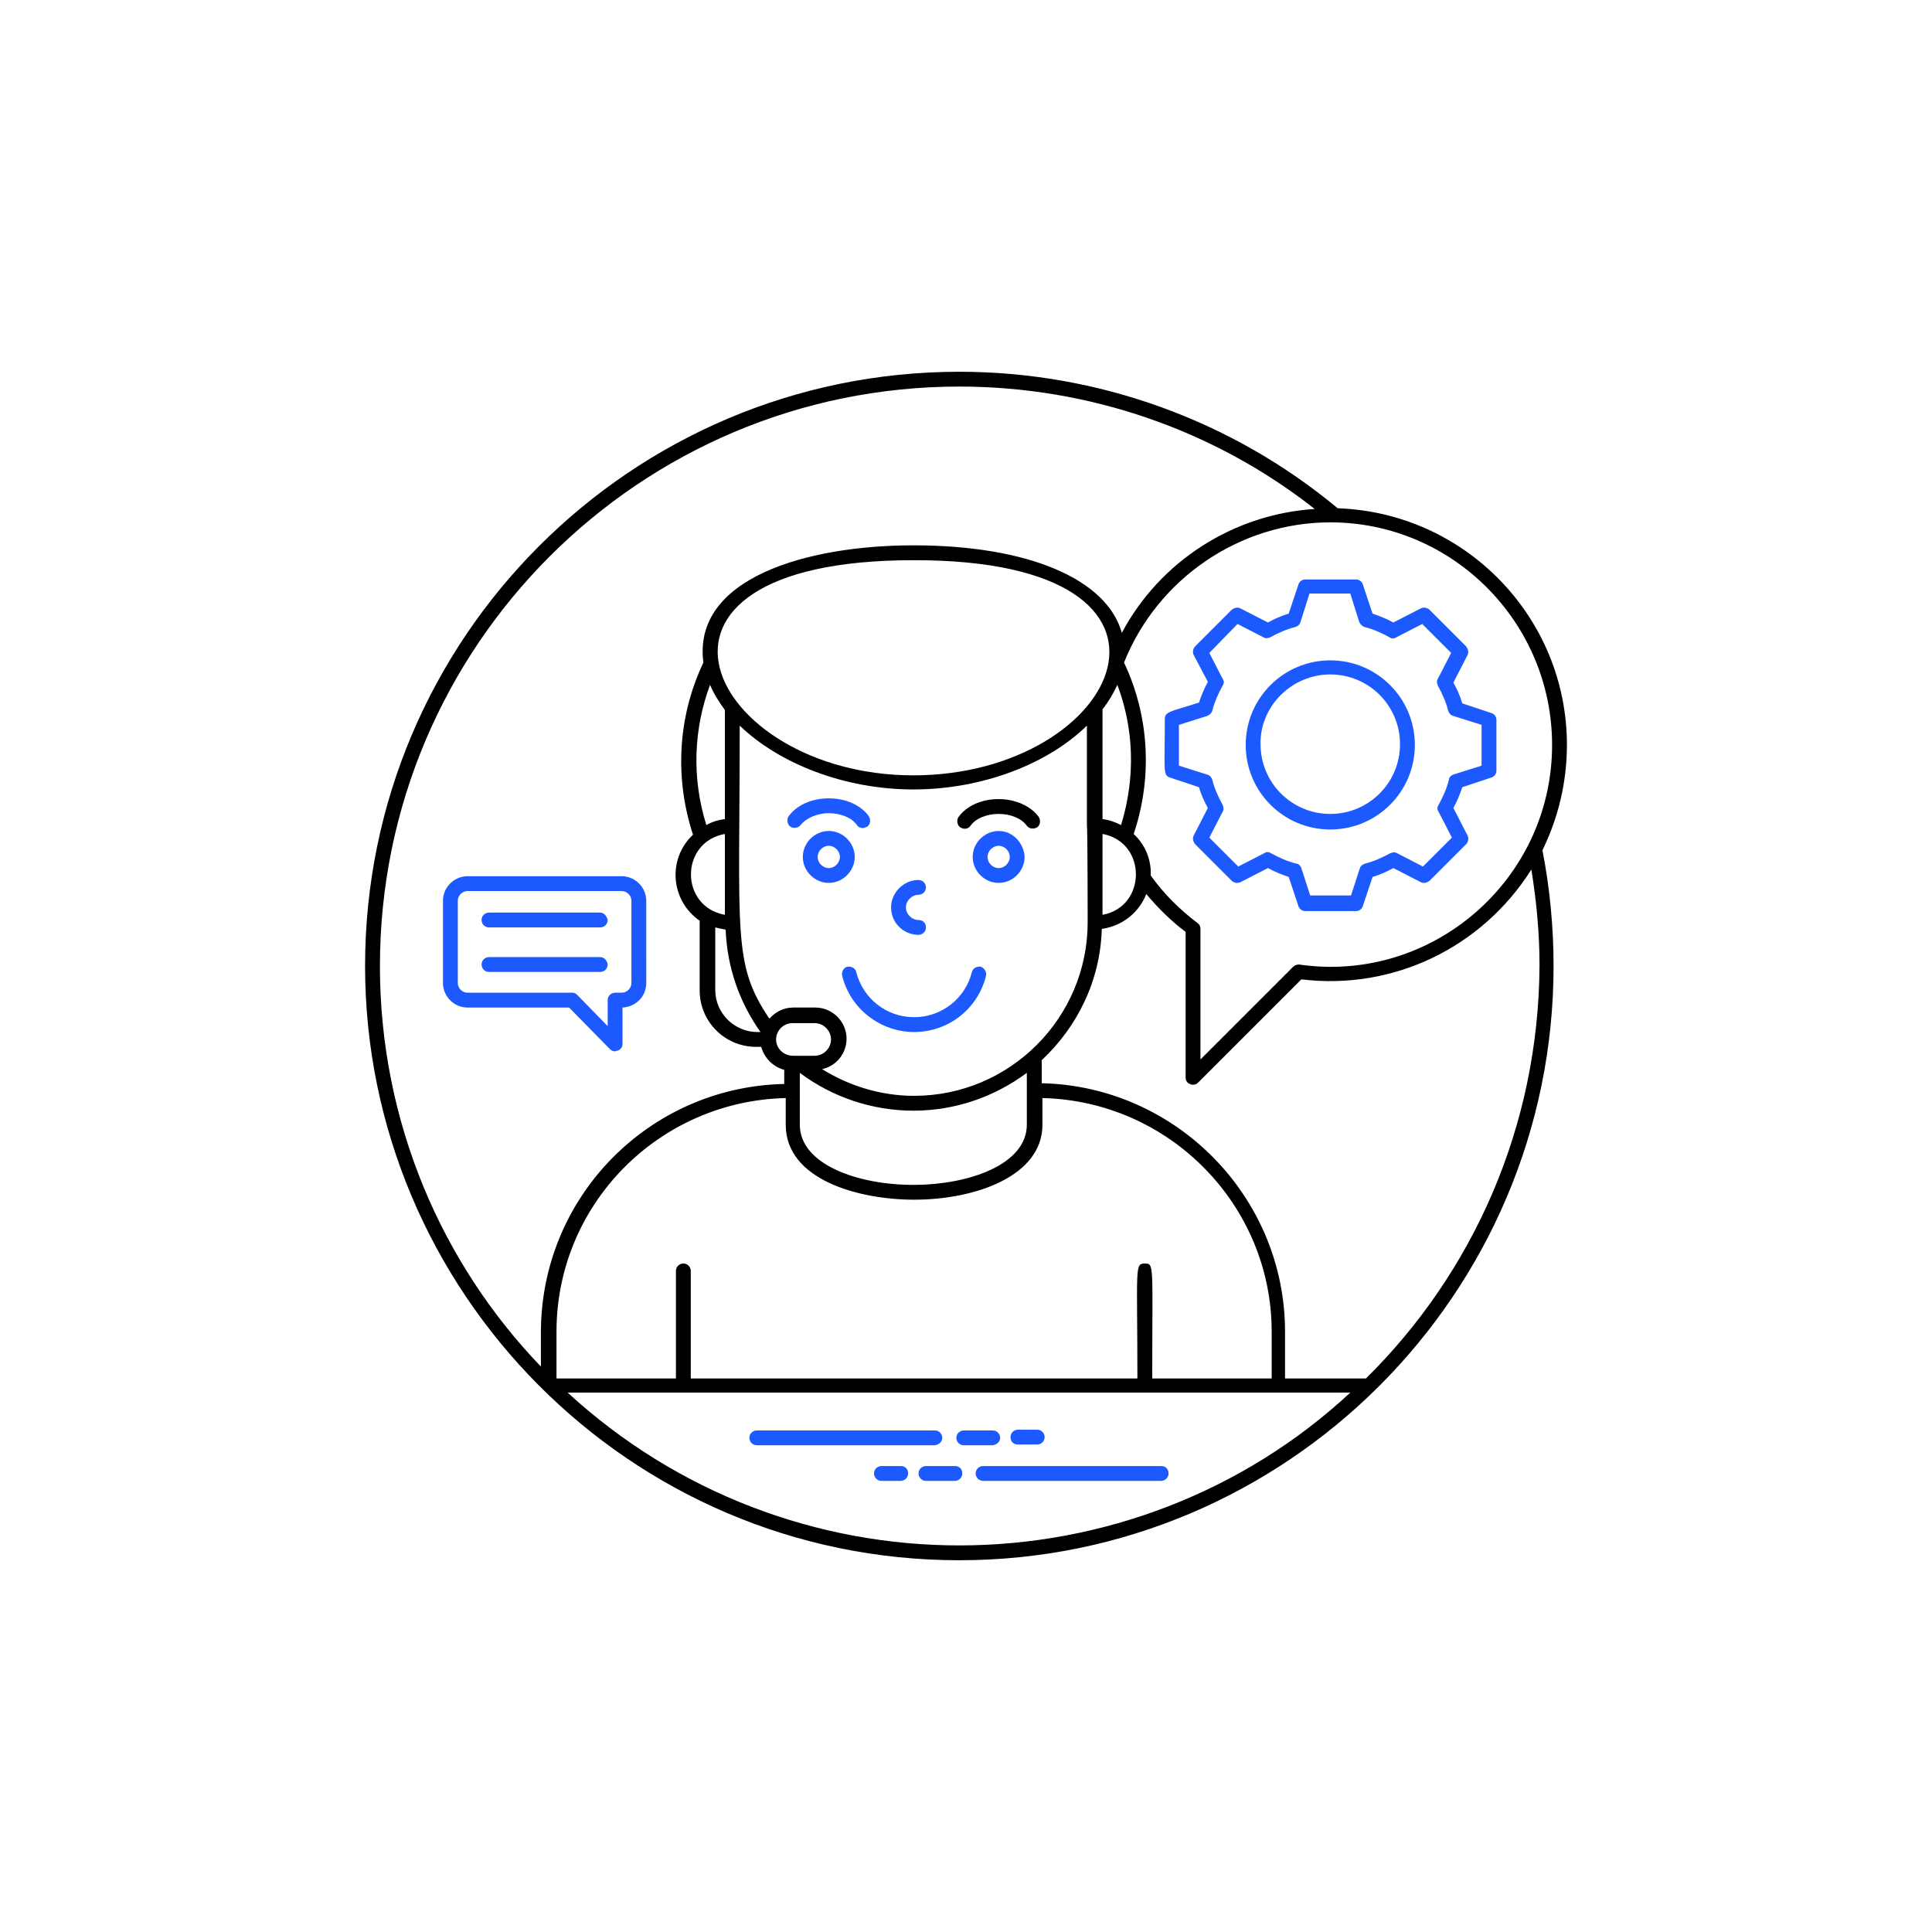 <?xml version="1.0" encoding="UTF-8"?>
<svg width="752pt" height="752pt" version="1.1" viewBox="0 0 752 752" xmlns="http://www.w3.org/2000/svg">
  <path fill="#1C5AFF" d="m366.76 559.66c0-1.445-1.156-2.887-2.887-2.887h-69.305c-1.445 0-2.887 1.156-2.887 2.887 0 1.445 1.156 2.887 2.887 2.887h69.305c1.73-0.289 2.887-1.445 2.887-2.887z"/>
  <path fill="#1C5AFF" d="m389.29 559.66c0-1.445-1.156-2.887-2.887-2.887h-11.262c-1.445 0-2.887 1.156-2.887 2.887 0 1.445 1.156 2.887 2.887 2.887h11.262c1.73-0.289 2.887-1.445 2.887-2.887z"/>
  <path fill="#1C5AFF" d="m396.21 562.26h7.508c1.445 0 2.887-1.156 2.887-2.887 0-1.445-1.156-2.887-2.887-2.887l-7.508-0.004c-1.445 0-2.887 1.156-2.887 2.887 0 1.734 1.156 2.891 2.887 2.891z"/>
  <path fill="#1C5AFF" d="m451.95 570.63h-69.305c-1.445 0-2.887 1.156-2.887 2.887 0 1.445 1.156 2.887 2.887 2.887h69.305c1.445 0 2.887-1.156 2.887-2.887 0-1.734-1.156-2.887-2.887-2.887z"/>
  <path fill="#1C5AFF" d="m371.67 570.63h-11.262c-1.445 0-2.887 1.156-2.887 2.887 0 1.445 1.156 2.887 2.887 2.887h11.262c1.445 0 2.887-1.156 2.887-2.887 0.004-1.734-1.152-2.887-2.887-2.887z"/>
  <path fill="#1C5AFF" d="m350.59 570.63h-7.508c-1.445 0-2.887 1.156-2.887 2.887 0 1.445 1.156 2.887 2.887 2.887h7.508c1.445 0 2.887-1.156 2.887-2.887 0-1.734-1.152-2.887-2.887-2.887z"/>
  <path d="m609.9 289.95c0-49.668-39.562-90.383-89.23-92.117-41.293-34.363-93.559-53.133-147.27-53.133-127.64 0-231.3 103.67-231.3 231.3 0 126.48 102.8 231.3 231.3 231.3 127.06 0 231.3-103.38 231.3-231.3 0-15.016-1.445-30.32-4.332-45.047 6.062-12.418 9.527-26.277 9.527-41.004zm-5.773 0c0 52.555-46.781 92.984-98.469 85.477-0.867 0-1.734 0.289-2.309 0.867l-36.098 36.098v-50.828c0-0.867-0.289-1.734-1.156-2.309-6.93-5.199-13.285-11.551-18.191-18.48 0.289-6.352-2.309-12.129-6.641-16.172 7.219-21.367 6.352-45.336-3.754-66.707 12.996-32.633 45.047-54.578 80.277-54.578 47.645 0 86.34 38.984 86.34 86.633zm-180.77 69.016c0 37.25-30.32 67.57-67.57 67.57-12.707 0-25.121-3.754-35.809-10.395 5.488-1.156 9.531-6.062 9.531-11.84 0-6.641-5.488-12.129-12.129-12.129h-8.664c-3.754 0-6.93 1.734-9.242 4.332-14.438-21.367-11.551-32.633-11.551-114.06 15.305 14.727 40.715 24.836 67.57 24.836 27.145 0 52.555-10.105 67.57-24.836v38.695c0.293 1.441 0.293 38.98 0.293 37.828zm-112.04 58.621c12.707 9.531 28.301 14.727 44.18 14.727 16.461 0 31.766-5.488 44.18-14.727v20.215c0 15.305-22.234 23.391-44.18 23.391-21.945 0-44.18-8.086-44.18-23.391zm-2.598-6.644c-3.754 0-6.641-2.887-6.641-6.352s2.887-6.352 6.352-6.352h8.664c3.465 0 6.352 2.887 6.352 6.352s-2.887 6.352-6.352 6.352zm-26.566-86.34v31.477c-17.617-3.18-17.617-28.301 0-31.477zm-5.777-58.043c1.445 3.465 3.465 6.641 5.773 9.816v42.449c-2.598 0.289-5.199 1.156-7.219 2.309-5.773-18.48-4.906-37.539 1.445-54.574zm2.023 94.426c1.156 0.289 2.598 0.578 4.043 0.867 0.578 14.438 5.199 28.012 13.57 39.852h-1.156c-8.953 0-16.461-7.219-16.461-16.461zm77.102-59.195c-79.699 0-121.28-83.742 0-83.742 120.7-0.289 80.855 83.742 0 83.742zm79.41-35.23c6.352 16.75 7.219 35.809 1.445 54.578-2.309-1.156-4.621-2.019-7.219-2.309v-42.742c2.309-2.887 4.328-6.352 5.773-9.527zm-5.773 58.043c17.324 3.176 17.324 28.301 0 31.477zm-218.31 207.62c-38.98-40.43-62.949-95.582-62.949-156.23 0-124.46 101.07-225.53 225.53-225.53 50.246 0 99.047 16.75 138.32 47.648-31.766 2.019-60.352 20.504-75.078 48.223-5.773-20.793-36.098-34.074-81.145-34.074-41.293 0-86.055 12.707-81.723 45.625-10.395 21.945-10.973 45.914-4.043 66.996-10.105 9.531-8.664 25.699 2.598 33.496v27.145c0 12.129 9.816 21.945 21.945 21.945h2.019c1.156 4.332 4.621 7.797 8.953 8.953v5.488c-52.555 1.156-94.715 43.895-94.715 96.738v13.57zm5.777-13.863c0-49.668 39.852-89.809 89.23-90.961v10.395c0 21.367 28.301 29.164 49.957 29.164 23.969 0 49.957-9.242 49.957-29.164v-10.395c49.379 1.156 89.23 41.582 89.23 90.961v18.191h-46.492c0-44.18 0.867-44.758-2.887-44.758-4.043 0-2.887 1.734-2.887 44.758l-173.84 0.004v-41.871c0-1.445-1.156-2.887-2.887-2.887-1.445 0-2.887 1.156-2.887 2.887v41.871h-46.492zm156.8 83.168c-55.156 0-109.73-20.215-152.47-59.488h304.65c-41.586 38.695-96.449 59.488-152.18 59.488zm158.25-64.973h-31.477v-18.191c0-52.555-42.449-95.582-94.715-96.738v-8.953c13.859-12.996 22.812-30.898 23.391-51.113 8.086-1.156 14.438-6.352 17.324-13.57 4.621 5.488 9.531 10.395 15.305 14.727v56.598c0 1.156 0.578 2.309 1.734 2.598 0.289 0.289 0.867 0.289 1.156 0.289 0.867 0 1.445-0.289 2.019-0.867l40.141-40.141c35.52 4.332 70.172-12.129 89.52-42.738 2.019 12.418 3.176 24.836 3.176 37.25-0.293 62.957-25.992 119.84-67.574 160.85z"/>
  <path fill="#1C5AFF" d="m517.79 322.87c18.191 0 32.918-14.727 32.918-32.918 0-18.191-14.727-32.918-32.918-32.918s-32.918 14.727-32.918 32.918c0 18.191 14.727 32.918 32.918 32.918zm0-60.352c15.016 0 27.145 12.129 27.145 27.145s-12.129 27.145-27.145 27.145-27.145-12.129-27.145-27.145c-0.285-14.727 12.129-27.145 27.145-27.145z"/>
  <path fill="#1C5AFF" d="m470.14 265.4c-1.445 2.598-2.598 5.488-3.465 8.086-10.973 3.465-13.285 3.465-13.285 6.352 0 19.926-0.867 21.945 2.019 22.812l11.262 3.754c0.867 2.887 2.019 5.488 3.465 8.086l-5.488 10.684c-0.578 1.156-0.289 2.309 0.578 3.465l14.148 14.148c0.867 0.867 2.309 1.156 3.465 0.578l10.684-5.488c2.598 1.445 5.488 2.598 8.086 3.465l3.754 11.262c0.289 1.156 1.445 2.019 2.598 2.019h19.926c1.156 0 2.309-0.867 2.598-2.019l3.754-11.262c2.887-0.867 5.488-2.019 8.086-3.465l10.684 5.488c1.156 0.578 2.309 0.289 3.465-0.578l14.148-14.148c0.867-0.867 1.156-2.309 0.578-3.465l-5.488-10.684c1.445-2.598 2.598-5.488 3.465-8.086l11.262-3.754c1.156-0.289 2.019-1.445 2.019-2.598v-19.926c0-1.156-0.867-2.309-2.019-2.598l-11.262-3.754c-0.867-2.887-2.019-5.488-3.465-8.086l5.488-10.684c0.578-1.156 0.289-2.309-0.578-3.465l-14.148-14.148c-0.867-0.867-2.309-1.156-3.465-0.578l-10.684 5.488c-2.598-1.445-5.488-2.598-8.086-3.465l-3.754-11.262c-0.289-1.156-1.445-2.019-2.598-2.019h-19.926c-1.156 0-2.309 0.867-2.598 2.019l-3.754 11.262c-2.887 0.867-5.488 2.019-8.086 3.465l-10.684-5.488c-1.156-0.578-2.309-0.289-3.465 0.578l-14.148 14.148c-0.867 0.867-1.156 2.309-0.578 3.465zm11.551-22.523 10.105 5.199c0.867 0.578 1.734 0.289 2.598 0 3.176-1.734 6.352-3.176 9.816-4.043 0.867-0.289 1.734-0.867 2.019-2.019l3.465-10.973h15.883l3.465 10.973c0.289 0.867 1.156 1.734 2.019 2.019 3.465 0.867 6.641 2.309 9.816 4.043 0.867 0.578 1.734 0.578 2.598 0l10.105-5.199 11.262 11.262-5.199 10.105c-0.578 0.867-0.289 1.734 0 2.598 1.734 3.176 3.176 6.352 4.043 9.816 0.289 0.867 0.867 1.734 2.019 2.019l10.973 3.465v15.883l-10.973 3.465c-0.867 0.289-1.734 1.156-1.734 2.019-0.867 3.465-2.309 6.641-4.043 9.816-0.578 0.867-0.578 1.734 0 2.598l5.199 10.105-11.262 11.262-10.105-5.199c-0.867-0.578-1.734-0.289-2.598 0-3.176 1.734-6.352 3.176-9.816 4.043-0.867 0.289-1.734 0.867-2.019 1.734l-3.465 10.684h-15.883l-3.465-10.684c-0.289-0.867-1.156-1.734-2.019-1.734-3.465-0.867-6.641-2.309-9.816-4.043-0.867-0.578-1.734-0.578-2.598 0l-10.105 5.199-11.262-11.262 5.199-10.105c0.578-0.867 0.289-1.734 0-2.598-1.734-3.176-3.176-6.352-4.043-9.816-0.289-0.867-0.867-1.734-2.019-2.019l-10.973-3.465v-15.883l10.973-3.465c0.867-0.289 1.734-1.156 2.019-2.019 0.867-3.465 2.309-6.641 4.043-9.816 0.578-0.867 0.578-1.734 0-2.598l-5.199-10.105z"/>
  <path fill="#1C5AFF" d="m381.78 376.29c-1.445-0.289-3.176 0.578-3.465 2.019-2.598 10.395-11.84 17.613-22.523 17.613-10.684 0-19.926-7.219-22.523-17.613-0.289-1.445-2.019-2.309-3.465-2.019-1.445 0.289-2.309 2.019-2.019 3.465 3.176 12.996 15.016 21.945 28.012 21.945 13.285 0 24.836-8.953 28.012-21.945 0.281-1.441-0.586-2.887-2.027-3.465z"/>
  <path fill="#1C5AFF" d="m357.52 363.88c1.445 0 2.887-1.156 2.887-2.887 0-1.734-1.156-2.887-2.887-2.887-2.598 0-4.91-2.309-4.91-4.91 0-2.598 2.309-4.91 4.91-4.91 1.445 0 2.887-1.156 2.887-2.887 0-1.445-1.156-2.887-2.887-2.887-5.773 0-10.684 4.91-10.684 10.684 0 6.062 4.91 10.684 10.684 10.684z"/>
  <path fill="#1C5AFF" d="m388.71 323.45c-5.488 0-10.105 4.621-10.105 10.105 0 5.488 4.621 10.105 10.105 10.105 5.488 0 10.105-4.621 10.105-10.105-0.289-5.484-4.617-10.105-10.105-10.105zm0 14.438c-2.309 0-4.332-2.019-4.332-4.332 0-2.309 2.019-4.332 4.332-4.332 2.309 0 4.332 2.019 4.332 4.332s-2.023 4.332-4.332 4.332z"/>
  <path d="m388.71 311.03c-6.641 0-12.418 2.598-15.594 6.93-0.867 1.156-0.578 3.176 0.578 4.043 0.578 0.289 1.156 0.578 1.734 0.578 0.867 0 1.734-0.289 2.309-1.156 2.019-2.887 6.352-4.621 10.973-4.621 4.621 0 8.953 1.734 10.973 4.621 0.867 1.156 2.598 1.445 4.043 0.578 1.156-0.867 1.445-2.598 0.578-4.043-3.176-4.328-9.242-6.93-15.594-6.93z"/>
  <path fill="#1C5AFF" d="m332.69 333.55c0-5.488-4.621-10.105-10.105-10.105-5.488 0-10.105 4.621-10.105 10.105 0 5.488 4.621 10.105 10.105 10.105 5.484 0.004 10.105-4.617 10.105-10.105zm-10.109 4.332c-2.309 0-4.332-2.019-4.332-4.332 0-2.309 2.019-4.332 4.332-4.332 2.309 0 4.332 2.019 4.332 4.332s-2.019 4.332-4.332 4.332z"/>
  <path fill="#1C5AFF" d="m322.58 316.52c4.621 0 8.953 1.734 10.973 4.621 0.578 0.867 1.445 1.156 2.309 1.156 0.578 0 1.156-0.289 1.734-0.578 1.156-0.867 1.445-2.598 0.578-4.043-3.176-4.332-8.953-6.93-15.594-6.93s-12.418 2.598-15.594 6.93c-0.867 1.156-0.578 3.176 0.578 4.043 1.156 0.867 3.176 0.578 4.043-0.578 2.023-2.602 6.352-4.621 10.973-4.621z"/>
  <path fill="#1C5AFF" d="m240.57 408.92c1.156-0.578 1.734-1.445 1.734-2.598v-14.148c5.199-0.289 9.242-4.332 9.242-9.531l-0.004-32.055c0-5.199-4.332-9.531-9.531-9.531h-60.062c-5.199 0-9.531 4.332-9.531 9.531v32.055c0 5.199 4.332 9.531 9.531 9.531h39.562l15.883 16.172c0.578 0.578 1.156 0.867 2.019 0.867 0.289-0.004 0.578-0.293 1.156-0.293zm-4.043-19.637v10.105l-11.84-12.129c-0.578-0.578-1.156-0.867-2.019-0.867l-40.719 0.004c-2.019 0-3.754-1.734-3.754-3.754v-32.055c0-2.019 1.734-3.754 3.754-3.754h60.062c2.019 0 3.754 1.734 3.754 3.754v32.055c0 2.019-1.734 3.754-3.754 3.754h-2.598c-1.734 0-2.887 1.441-2.887 2.887z"/>
  <path fill="#1C5AFF" d="m233.64 355.21h-43.316c-1.445 0-2.887 1.156-2.887 2.887 0 1.445 1.156 2.887 2.887 2.887h43.316c1.445 0 2.887-1.156 2.887-2.887-0.285-1.445-1.441-2.887-2.887-2.887z"/>
  <path fill="#1C5AFF" d="m233.64 372.54h-43.316c-1.445 0-2.887 1.156-2.887 2.887 0 1.445 1.156 2.887 2.887 2.887h43.316c1.445 0 2.887-1.156 2.887-2.887-0.285-1.73-1.441-2.887-2.887-2.887z"/>
</svg>
